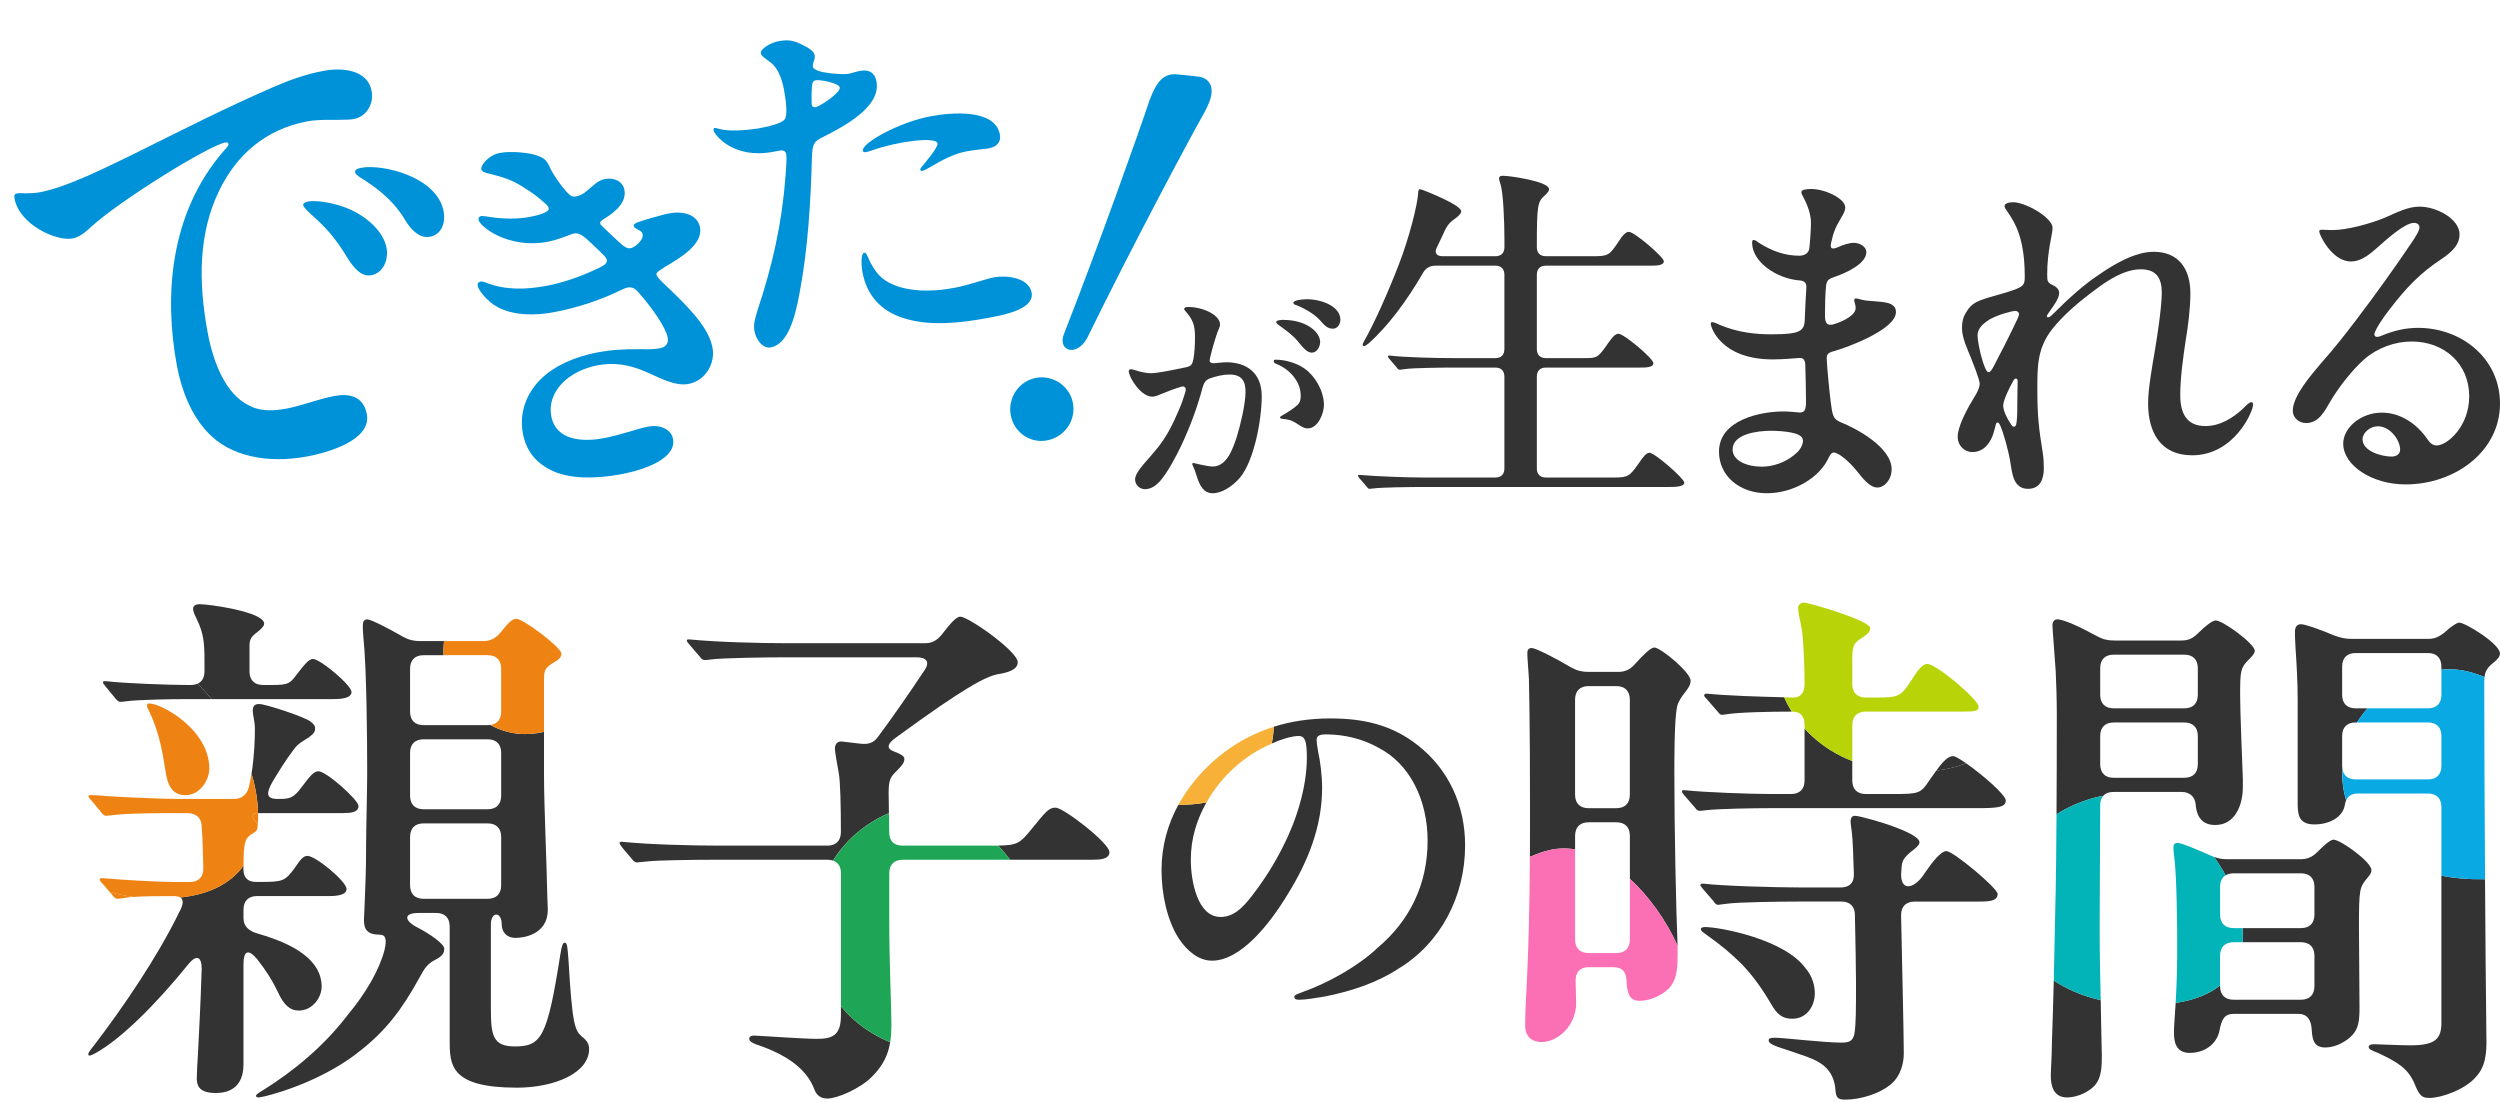 <svg width="567" height="250" viewBox="0 0 567 250" fill="none" xmlns="http://www.w3.org/2000/svg">
<path d="M310.691 110.866C310.366 110.866 310.287 110.786 309.961 110.368L308.326 108.472C308.246 108.392 308 108.063 308 107.894C308 107.725 308.079 107.725 308.326 107.725H308.493C312.573 108.054 319.019 108.303 323.09 108.303H339.157C340.458 108.303 341.197 107.556 341.197 106.238V85.431C341.197 84.114 340.458 83.367 339.157 83.367H329.448C327.004 83.367 320.391 83.447 318.764 83.696L317.462 83.865C317.295 83.865 317.058 83.785 316.732 83.287L315.097 81.391C315.018 81.311 314.771 80.982 314.771 80.893C314.771 80.724 314.851 80.644 315.097 80.644H315.264C318.447 81.053 325.79 81.222 329.862 81.222H339.157C340.458 81.222 341.197 80.483 341.197 79.157V62.32C341.197 61.002 340.458 60.255 339.157 60.255H325.614C324.392 60.255 323.416 60.664 322.677 61.99C319.168 68.095 314.683 74.129 310.357 77.92C309.864 78.33 309.539 78.499 309.381 78.499C309.135 78.499 309.055 78.33 309.055 78.169C309.055 77.92 309.302 77.511 309.627 76.933C311.746 73.132 314.763 66.449 317.216 60.095C319.661 53.821 321.455 46.47 321.622 43.996C321.622 43.168 321.789 42.919 322.026 42.919C322.519 42.919 325.781 44.325 327.654 45.233C329.044 45.891 331.409 47.128 331.409 47.956C331.409 48.454 330.679 49.113 329.862 49.691C328.472 50.679 327.989 51.507 327.171 53.402C326.845 54.141 326.441 54.889 325.869 56.126C325.218 57.363 325.869 58.11 327.092 58.11H339.165C340.467 58.11 341.206 57.363 341.206 56.045V54.479C341.206 50.519 340.959 43.337 340.23 41.522C340.062 41.023 339.983 40.694 339.983 40.445C339.983 40.035 340.309 39.866 340.801 39.866C342.595 39.866 349.199 40.943 350.835 42.18C351.16 42.429 351.327 42.678 351.327 42.919C351.327 43.248 351.081 43.666 350.351 44.325C348.716 45.811 348.557 46.47 348.557 56.045C348.557 57.363 349.287 58.11 350.597 58.11H361.124C364.632 58.11 364.958 58.03 367.077 54.808C367.974 53.402 368.713 52.584 369.443 52.584C370.665 52.584 377.357 58.279 377.357 59.267C377.357 60.255 375.484 60.255 374.42 60.255H350.597C349.296 60.255 348.557 60.994 348.557 62.32V79.157C348.557 80.475 349.287 81.222 350.597 81.222H359.33C362.267 81.222 362.425 81.142 364.712 77.84C365.688 76.434 366.347 75.695 367.077 75.695C368.299 75.695 374.992 81.311 374.992 82.379C374.992 83.367 373.198 83.367 371.808 83.367H350.597C349.296 83.367 348.557 84.106 348.557 85.431V106.238C348.557 107.556 349.287 108.303 350.597 108.303H366.013C369.196 108.303 369.601 108.054 371.72 105.001C372.784 103.435 373.435 102.688 374.086 102.688C375.308 102.688 382 108.552 382 109.46C382 110.448 379.714 110.448 378.412 110.448H322.703C320.259 110.448 313.162 110.528 311.527 110.777L310.709 110.857L310.691 110.866Z" fill="#333333"/>
<path d="M418.515 47.015C418.515 47.664 418.192 48.401 417.625 49.296C416.169 51.735 415.846 52.717 415.358 54.831C414.957 56.375 415.358 56.7 416.893 56.05C417.948 55.559 419.317 55.077 420.451 55.077C421.741 55.077 423.285 55.892 423.285 57.191C423.285 59.796 418.759 61.91 415.846 62.884C414.957 63.208 414.311 63.454 414.146 64.84C413.98 66.708 413.901 68.743 413.901 71.515C413.901 73.305 414.39 73.796 415.523 73.629C416.98 73.305 420.861 71.761 420.861 69.884C420.861 69.068 420.538 68.498 420.538 68.094C420.538 67.77 420.704 67.691 420.939 67.691C421.262 67.691 421.75 67.857 422.396 68.015C423.285 68.261 424.907 68.261 426.198 68.419C428.143 68.585 430 68.91 430 70.778C430 74.77 418.837 78.831 415.925 79.647C414.634 79.972 414.224 80.384 414.303 81.436C414.381 83.392 414.869 88.436 415.192 91.042C415.593 94.296 415.759 95.033 417.459 95.761C420.773 97.059 429.023 101.375 429.023 106.419C429.023 108.778 427.401 110.568 425.788 110.568C424.087 110.568 422.631 108.7 420.93 106.577C419.962 105.357 417.695 103.156 416.404 102.752C415.68 102.428 415.271 102.752 414.782 103.726C412.759 108.278 406.855 111.866 400.707 111.866C394.558 111.866 389.866 107.963 389.866 102.428C389.866 95.27 399.172 93.314 404.509 93.314C405.887 93.314 407.099 93.48 408.146 93.559C409.279 93.559 409.602 92.989 409.602 91.033C409.602 88.752 409.523 85.665 409.436 82.656C409.358 81.682 409.035 81.112 408.058 81.191C407.003 81.27 404.256 81.515 402.076 81.515C390.18 81.515 388 74.112 388 73.463C388 73.217 388.079 73.059 388.323 73.059C388.724 73.059 389.378 73.384 390.102 73.708C394.227 75.419 398.108 75.822 401.753 75.822C409.192 75.822 409.279 74.849 409.358 71.594C409.436 69.559 409.523 67.77 409.68 65.243C409.759 64.103 409.192 63.7 408.224 63.612C402.887 63.208 397.384 59.384 397.384 55.068C397.384 54.664 397.462 54.419 397.707 54.419C398.029 54.419 398.518 54.743 398.919 55.068C401.989 57.024 404.989 57.998 408.058 57.998C409.114 57.998 410.16 57.507 410.326 56.454C410.491 55.638 410.727 51.656 410.727 50.594C410.727 48.48 409.916 46.366 408.704 44.164C408.625 43.998 408.538 43.761 408.538 43.594C408.538 42.945 409.916 42.866 410.805 42.866C413.962 42.866 418.489 45.059 418.489 47.015H418.515ZM392.954 101.936C392.954 104.463 396.111 105.84 399.59 105.84C402.015 105.84 404.849 104.945 406.951 103.156C408.006 102.34 408.73 101.366 408.896 100.226C409.061 99.165 408.172 98.594 406.951 98.27C405.093 97.778 402.904 97.7 401.614 97.7C398.544 97.7 392.954 98.436 392.954 101.928V101.936Z" fill="#333333"/>
<path d="M465.528 51.678C465.528 53.133 464.302 56.853 464.302 62.264C464.302 63.963 464.382 64.12 465.943 64.852C466.595 65.253 467.01 65.741 467.01 66.473C467.01 67.762 465.704 69.383 464.717 70.838C464.47 71.16 464.223 71.561 464.223 71.727C464.223 71.892 464.39 71.971 464.549 71.971C464.955 71.971 465.696 71.16 466.754 70.115C468.959 67.85 472.971 64.294 475.838 62.439C479.277 60.016 484.181 57.106 488.432 57.106C494.323 57.106 496.775 61.227 496.775 66.481C496.775 69.958 496.281 73.835 495.708 77.234C495.134 81.111 494.482 85.642 494.482 89.597C494.482 93.553 495.787 96.629 500.205 96.629C503.477 96.629 506.344 94.852 508.628 92.752C509.448 91.941 510.101 91.218 510.595 91.218C510.921 91.218 511 91.462 511 91.784C511 93.318 506.749 103.26 497.172 103.26C489.975 103.26 487.188 98.006 487.188 91.462C487.188 88.308 488.088 83.219 488.661 79.908C489.234 76.51 490.293 69.644 490.293 66.333C490.293 63.022 488.987 61.079 485.548 61.079C481.87 61.079 478.104 63.502 475.238 65.689C471.799 68.198 468.042 71.343 465.422 74.663C461.983 79.107 462.071 83.228 462.071 88.561C462.071 94.215 462.397 97.126 463.297 102.702C463.464 103.756 463.544 105.046 463.544 106.179C463.544 108.522 462.812 110.866 459.945 110.866C456.594 110.866 456.347 107.311 455.941 104.802C455.615 102.624 454.389 98.014 453.569 96.315C453.402 95.993 453.243 95.827 453.075 95.827C452.908 95.827 452.749 95.906 452.669 96.228L452.176 98.084C451.523 100.349 449.971 102.528 447.351 102.528C445.473 102.528 444 100.994 444 99.13C444 96.542 446.373 92.342 447.766 90.077C448.26 89.353 448.992 87.977 448.992 87.01C448.992 86.121 447.44 82.244 447.025 81.189C446.205 79.168 444.979 76.58 444.979 74.48C444.979 73.191 445.147 71.892 446.126 70.516C447.678 68.006 450.05 67.85 454.795 66.394C459.046 65.105 459.213 64.695 459.213 62.761C459.213 60.173 459.046 57.829 458.561 55.486C457.829 52.253 457.009 50.475 455.042 47.644C454.795 47.321 454.636 46.999 454.636 46.755C454.636 46.032 455.862 45.866 456.603 45.866C459.381 45.866 465.519 49.343 465.519 51.687L465.528 51.678ZM457.106 70.516C456.285 70.516 453.26 71.326 451.214 72.459C449.495 73.591 448.516 74.559 448.516 76.092C448.516 78.114 450.068 84.413 450.967 84.413C451.461 84.413 451.788 83.768 452.193 83.036C453.26 81.015 455.465 76.728 456.691 74.149C457.264 72.938 457.917 71.727 457.917 71.239C457.917 70.838 457.511 70.516 457.097 70.516H457.106ZM457.353 95.81C457.52 94.677 457.52 93.065 457.52 92.011C457.52 89.423 457.599 87.158 457.599 86.513C457.599 86.112 457.52 85.868 457.194 85.868C456.947 85.868 456.788 86.034 456.541 86.513C455.562 88.212 454.328 90.878 454.328 92.011C454.328 93.144 455.227 94.921 455.88 95.888C456.374 96.699 456.532 96.777 456.779 96.777C457.026 96.777 457.273 96.612 457.353 95.81Z" fill="#333333"/>
<path d="M560.016 89.889C560.016 82.525 554.414 77.453 546.949 77.453C543.133 77.453 539.15 78.926 536.236 81.466C533.558 83.839 530.555 87.605 528.525 91.036C527.23 93.241 525.926 95.948 523.002 95.948C521.374 95.948 520 94.723 520 93.17C520 89.731 524.306 84.906 526.494 82.287C529.339 79.094 531.851 75.901 534.205 72.796C538.993 66.499 543.133 60.687 546.949 55.042C547.92 53.569 548.734 52.343 548.734 51.523C548.734 50.95 548.165 50.544 547.517 50.544C545.408 50.544 541.347 54.222 539.317 56.03C537.689 57.423 535.746 59.302 533.146 59.302C529.006 59.302 526.004 53.41 526.004 52.431C526.004 52.105 526.407 52.105 526.731 52.105C527.133 52.105 528.192 52.185 528.928 52.185C532.253 52.185 537.452 50.791 541.023 49.318C543.456 48.251 546.056 46.866 548.734 46.866C552.629 46.866 557.828 49.645 557.828 53.164C557.828 55.289 556.445 56.93 553.767 58.729C548.979 61.834 545.645 65.353 542.074 70.018C540.612 71.817 538.503 75.01 538.503 75.831C538.503 76.078 538.669 76.404 539.072 76.404C539.474 76.404 539.964 76.236 540.288 76.078C542.888 75.01 545.487 74.358 548.41 74.358C558.318 74.358 567 81.308 567 91.539C567 102.334 556.847 109.866 545.566 109.866C537.934 109.866 531.439 105.527 531.439 100.623C531.439 97.025 535.422 93.585 540.209 93.585C544.515 93.585 548.165 96.204 550.441 99.477C551.088 100.455 551.736 101.029 552.629 101.029C555.062 101.029 560.016 96.689 560.016 89.898V89.889ZM539.317 96.681C537.531 96.681 535.824 98.153 535.824 99.626C535.824 102.325 540.131 103.551 542.397 103.551C543.614 103.551 544.349 102.899 544.349 101.999C544.349 99.706 541.995 96.681 539.317 96.681Z" fill="#333333"/>
<path d="M276.712 73.586C276.712 74.218 276.254 74.728 275.734 76.503C275.329 77.707 274.359 81.186 274.359 81.704C274.306 82.161 274.703 82.389 275.276 82.389C275.963 82.328 277.4 82.161 278.14 82.161C282.9 82.161 286.161 84.735 286.161 89.814C286.161 95.243 284.442 104.442 281.234 108.325C279.515 110.329 277.109 111.866 275.047 111.866C272.984 111.866 272.068 110.153 271.38 107.869C271.213 107.236 270.86 106.322 270.631 105.865C270.516 105.575 270.402 105.409 270.402 105.233C270.402 105.057 270.569 105.004 270.684 105.004C270.746 105.004 273.777 105.804 275.038 105.804C278.246 105.804 279.621 101.806 280.538 98.951C281.34 96.324 282.433 91.808 282.485 89.005C282.547 86.317 281.507 84.946 278.872 84.946C277.321 84.946 276.007 85.289 274.456 85.807C273.478 86.15 273.081 86.721 272.737 87.924C271.592 92.212 270.102 96.324 268.04 100.778C266.894 103.238 264.77 107.289 262.998 109.23C262.134 110.144 261.05 110.944 259.675 110.944C258.582 110.944 257.437 110.083 257.437 108.712C257.437 107.341 259.217 105.452 261.05 103.344C263.862 100.198 265.351 97.686 267.185 93.398C267.987 91.623 268.278 90.71 268.851 88.882C268.965 88.364 268.965 87.907 268.674 87.793C268.56 87.678 268.331 87.617 268.04 87.678C266.718 88.021 263.915 89.111 262.998 89.506C262.364 89.796 261.791 89.963 261.332 89.963C258.697 89.963 256 85.508 256 84.191C256 83.962 256.176 83.734 256.52 83.734C256.802 83.734 258.071 84.138 258.415 84.252C259.05 84.419 260.134 84.647 261.112 84.647C262.549 84.647 266.903 83.734 269.08 83.277C270.173 83.048 270.455 82.591 270.684 81.335C270.913 80.017 271.028 78.251 271.028 76.538C271.028 73.735 270.569 72.479 268.789 70.484C268.674 70.37 268.56 70.195 268.56 70.08C268.56 69.685 269.194 69.623 269.476 69.623C272.861 69.623 276.695 71.451 276.695 73.568L276.712 73.586ZM294.419 96.262C292.93 95.234 292.128 95.12 290.867 95.006C290.577 94.945 290.295 94.892 290.295 94.663C290.295 94.488 290.753 94.259 291.044 94.092C292.022 93.521 293.626 92.493 294.252 91.861C294.939 91.228 295.001 90.49 295.001 89.691C295.001 86.492 292.419 83.69 289.501 82.547C289.219 82.433 288.867 82.266 288.867 81.915C288.867 81.686 289.034 81.572 289.325 81.572C291.335 81.572 294.023 82.258 295.918 83.628C298.209 85.227 300.272 88.654 300.272 91.852C300.272 93.627 299.011 97.167 296.544 97.167C295.794 97.167 295.107 96.71 294.419 96.254V96.262ZM291.158 72.558C296.085 72.558 299.408 75.185 299.408 77.584C299.408 78.559 298.721 79.982 297.513 79.982C296.482 79.982 295.565 78.893 294.534 77.636C293.326 76.09 291.837 75.062 290.295 73.92C290.065 73.744 289.431 73.349 289.431 73.059C289.431 72.602 290.638 72.54 291.149 72.54L291.158 72.558ZM296.376 67.866C299.813 67.866 304 69.527 304 72.496C304 73.524 303.365 74.552 302.281 74.552C300.959 74.552 300.219 73.577 299.355 72.611C298.262 71.407 296.261 70.098 294.084 69.237C293.626 69.123 293.335 68.947 293.335 68.666C293.335 68.095 295.345 67.866 296.376 67.866Z" fill="#333333"/>
<path d="M62.983 224.893C64.337 227.966 65.815 229.196 67.783 229.196C70.856 229.196 72.949 226.238 72.949 223.78C72.949 217.624 66.43 214.06 58.798 211.842C56.464 211.227 55.227 210.123 55.227 208.27V206.301C55.227 204.332 56.332 203.228 58.3 203.228H74.784C76.013 203.228 78.596 203.103 78.596 201.624C78.596 199.905 71.587 194.115 69.735 194.115C68.871 194.115 68.257 194.729 66.778 196.947C64.686 199.78 64.071 200.021 59.396 200.021H58.042C56.199 200.021 55.211 199.032 55.211 197.188V196.698C55.211 196.582 55.211 196.482 55.211 196.366C52.453 200.146 47.836 202.804 40.894 203.552C41.774 204.1 41.492 205.279 40.694 206.791C35.654 217.125 28.022 228.332 21.254 237.187C20.025 238.666 20.025 238.907 20.025 239.156C20.025 239.281 20.149 239.405 20.274 239.405C20.523 239.405 20.889 239.281 21.752 238.791C27.532 235.592 35.529 227.593 42.787 218.604C44.506 216.511 45.743 216.885 45.743 219.709C45.494 227.833 45.129 234.479 44.88 239.281C44.755 241.25 44.631 243.592 44.631 244.448C44.631 245.802 44.755 247.895 48.941 247.895C54.106 247.895 55.219 244.323 55.219 241.499V218.729C55.219 215.771 56.207 215.04 58.291 217.499C60.509 220.332 61.862 222.542 62.967 224.884L62.983 224.893Z" fill="#333333"/>
<path d="M75.531 158.56C77.134 158.56 79.717 158.435 79.717 156.956C79.717 155.353 72.583 149.447 70.981 149.447C69.992 149.447 68.888 150.925 67.169 153.135C65.815 154.979 65.325 155.353 61.879 155.353H59.662C57.694 155.353 56.589 154.248 56.589 152.279V146.622C56.589 144.903 56.954 144.404 58.433 143.299C59.047 142.809 59.911 142.07 59.911 141.455C59.911 138.747 47.363 137.027 45.27 137.027C44.531 137.027 43.792 137.277 43.792 138.132C43.792 138.622 44.157 139.486 44.531 140.226C46.25 143.673 46.375 146.007 46.375 149.829V152.288C46.375 153.675 45.818 154.622 44.797 155.071C45.91 156.151 46.981 157.322 48.011 158.568H75.531V158.56Z" fill="#333333"/>
<path d="M77.865 184.403C79.468 184.403 81.311 184.279 81.311 182.8C81.311 181.446 74.053 174.925 72.21 174.925C71.221 174.925 70.366 175.913 68.522 178.372C66.554 181.081 65.691 181.205 62.983 181.205C60.276 181.205 60.401 179.851 61.754 177.392C63.473 174.559 64.827 172.35 66.43 170.256C67.169 169.151 67.783 168.653 68.763 168.038C70.117 167.174 71.471 166.435 71.471 165.33C71.471 164.715 71.346 164.342 70.366 163.61C69.137 162.622 60.276 159.673 58.798 159.673C57.694 159.673 57.32 160.163 57.32 161.276C57.32 162.015 57.81 163.735 57.81 165.214C57.81 167.299 57.727 171.237 57.046 175.465C57.943 178.489 58.466 181.521 58.532 184.412H77.865V184.403Z" fill="#333333"/>
<path d="M25.581 203.111C25.83 203.477 26.195 203.851 26.685 203.851C27.05 203.851 27.79 203.726 28.529 203.601C29.035 203.527 29.6 203.468 30.198 203.419C28.296 203.153 26.519 202.754 24.833 202.247L25.572 203.103L25.581 203.111Z" fill="#EE8313"/>
<path d="M111.223 164.416C111.024 164.441 110.816 164.466 110.592 164.466H96.076C94.108 164.466 93.004 163.361 93.004 161.392V151.673C93.004 149.704 94.108 148.599 96.076 148.599H100.602C100.544 147.511 100.586 146.448 100.702 145.401H95.337C93.859 145.401 92.754 145.152 91.401 144.412C87.955 142.444 84.143 140.475 83.279 140.475C82.416 140.475 82.291 141.214 82.291 141.954C82.291 142.444 82.291 143.308 82.416 144.537C83.155 151.548 83.279 167.797 83.279 175.307C83.279 179.494 83.03 187.859 83.03 192.046C83.03 196.723 82.906 200.411 82.665 205.952L82.54 208.66C82.54 210.754 83.279 211.983 86.111 211.983C87.589 211.983 87.714 213.213 87.216 215.431C86.111 219.742 83.155 225.034 78.853 230.201C73.314 237.462 66.43 243.003 59.786 247.181C58.308 248.045 58.067 248.286 58.067 248.535C58.067 248.784 58.316 248.901 58.557 248.901C58.682 248.901 58.922 248.901 60.035 248.651C67.418 246.807 75.78 243.111 81.685 238.317C87.34 233.889 91.035 229.213 95.221 221.578C96.325 219.485 97.064 218.505 98.792 217.641C100.27 216.901 100.76 216.162 100.76 215.182C100.76 214.077 97.563 211.859 94.731 210.38C91.775 208.901 91.285 207.057 94.98 207.057H98.916C100.884 207.057 101.989 208.162 101.989 210.131V236.099C101.989 241.64 102.238 246.683 117.244 246.683C125.731 246.683 133.604 243.36 133.604 237.943C133.604 236.839 133.238 236.099 132.001 235.111C130.398 233.757 129.784 232.527 128.928 217.632C128.679 214.675 128.679 213.819 128.065 213.819C127.699 213.819 127.45 214.185 127.076 216.527C124.12 235.36 122.766 237.329 116.746 237.329C111.705 237.329 111.331 234.745 111.331 228.59V209.641C111.331 206.683 113.789 206.683 113.789 209.641C113.789 211.119 114.653 212.714 116.987 212.714C118.706 212.714 124.245 211.975 124.245 206.318L124.12 202.995C123.996 195.61 123.381 182.933 123.381 175.548V165.986C119.553 166.892 115.392 166.709 111.215 164.425L111.223 164.416ZM113.665 200.777C113.665 202.746 112.56 203.851 110.592 203.851H96.076C94.108 203.851 93.004 202.746 93.004 200.777V189.82C93.004 187.851 94.108 186.746 96.076 186.746H110.592C112.56 186.746 113.665 187.851 113.665 189.82V200.777ZM113.665 180.466C113.665 182.435 112.56 183.539 110.592 183.539H96.076C94.108 183.539 93.004 182.435 93.004 180.466V170.746C93.004 168.778 94.108 167.673 96.076 167.673H110.592C112.56 167.673 113.665 168.778 113.665 170.746V180.466Z" fill="#333333"/>
<path d="M190.721 228.199V230.317C190.721 234.994 188.628 235.609 185.182 235.609C181.985 235.609 171.895 234.87 171.031 234.87C170.541 234.87 169.927 234.994 169.927 235.609C169.927 235.975 170.292 236.473 171.771 236.963C177.924 239.057 182.84 242.13 184.692 247.056C185.057 248.045 185.797 249.15 187.648 249.15C189.866 249.15 195.031 246.932 197.738 244.224C200.296 241.665 201.434 239.223 201.89 236.373C201.193 236.083 200.512 235.767 199.848 235.443C196.102 233.565 193.08 231.082 190.721 228.207V228.199Z" fill="#333333"/>
<path d="M201.608 184.437L201.542 179.851C201.542 176.528 202.032 176.163 203.759 174.435C204.863 173.33 205.113 172.715 205.113 172.1C205.113 171.486 204.249 170.996 202.895 170.497C201.176 169.882 200.803 168.894 203.51 167.05C218.516 156.092 223.565 153.393 226.397 152.894C228.614 152.529 230.823 151.906 230.823 150.186C230.823 147.727 219.629 139.852 217.785 139.852C216.921 139.852 215.568 141.33 213.6 143.914C212.495 145.268 211.382 145.883 209.788 145.883H178.539C172.385 145.883 162.544 145.634 156.391 145.019H156.142C156.017 145.019 155.776 145.019 155.776 145.268C155.776 145.517 155.901 145.634 156.515 146.373L158.733 148.957C159.098 149.447 159.347 149.696 159.837 149.696C159.962 149.696 160.452 149.696 161.191 149.571C163.773 149.206 174.229 149.081 177.924 149.081H207.944C210.037 149.081 211.017 150.07 209.663 152.038C205.976 157.579 202.654 162.373 199.084 167.174C198.095 168.528 196.866 168.894 195.023 168.653L190.837 168.163C189.733 168.163 189.359 168.902 189.359 169.882C189.359 170.497 189.974 173.945 190.223 175.299C190.588 177.143 190.713 182.808 190.713 188.715C190.713 190.684 189.608 191.789 187.64 191.789H163.159C157.005 191.789 147.165 191.539 141.136 190.925H140.887C140.762 190.925 140.521 190.925 140.521 191.174C140.521 191.423 140.77 191.789 141.26 192.403L143.353 194.862C143.843 195.477 144.092 195.602 144.457 195.602L147.04 195.352C149.257 195.103 157.254 194.987 162.544 194.987H187.64C188.122 194.987 188.554 195.053 188.927 195.186C191.792 190.626 196.044 186.804 201.6 184.428L201.608 184.437Z" fill="#333333"/>
<path d="M239.443 183.174C237.84 183.174 237.225 184.038 233.904 188.1C231.338 191.224 230.781 191.714 226.388 191.78C227.327 192.794 228.24 193.865 229.104 194.987H247.805C249.524 194.987 251.617 194.862 251.617 193.267C251.617 191.174 241.162 183.174 239.434 183.174H239.443Z" fill="#333333"/>
<path d="M321.473 168.969C315.627 164.358 309.158 162.938 301.709 162.938C297.067 162.938 292.798 163.594 288.887 164.823C288.837 166.136 288.688 167.415 288.422 168.636C288.513 168.595 288.596 168.553 288.688 168.512C290.456 167.714 293.031 166.917 294.534 166.917C296.037 166.917 296.394 168.246 296.394 171.884C296.394 178.53 294.002 186.156 290.988 192.004C289.036 195.909 286.736 199.539 284.079 202.995C281.596 206.276 279.561 207.963 276.812 207.963C271.581 207.963 270.078 199.805 270.078 195.02C270.078 190.235 271.381 185.998 273.624 181.986C272.585 182.177 271.489 182.327 270.327 182.418C269.264 182.501 268.234 182.551 267.229 182.567C264.846 186.954 263.434 191.896 263.434 197.321C263.434 202.746 264.671 208.669 267.337 212.831C269.197 215.663 271.855 217.881 274.869 217.881C281.43 217.881 287.982 209.549 292.059 202.812C296.668 195.369 299.857 187.477 299.857 178.613C299.857 175.955 299.417 172.499 298.968 170.547C298.703 169.126 298.611 168.246 298.611 167.797C298.611 166.825 299.409 166.559 300.737 166.559C304.723 166.559 308.975 167.531 312.438 169.484C319.879 173.205 323.782 181.629 323.782 190.667C323.782 200.685 319.621 208.926 312.438 214.957C308.186 219.036 301.277 222.932 295.248 225.059C294.185 225.499 293.562 225.591 293.562 226.122C293.562 226.654 294.094 226.745 294.717 226.745C295.954 226.745 298.794 226.305 300.297 226.039C306.675 224.801 312.529 222.758 317.221 219.659C326.614 213.985 332.286 203.435 332.286 191.739C332.286 182.783 328.657 174.543 321.473 168.96V168.969Z" fill="#333333"/>
<path d="M387.244 157.33H386.995C386.746 157.33 386.505 157.455 386.505 157.696C386.505 157.82 386.505 157.945 386.995 158.435L389.453 161.268C389.943 161.883 390.192 162.132 390.557 162.132L391.545 162.007C394.211 161.525 402.009 161.393 406.352 161.393C405.704 160.346 405.131 159.258 404.641 158.144C398.994 158.012 391.612 157.771 387.235 157.33H387.244Z" fill="#333333"/>
<path d="M350.331 193.109C352.598 192.378 354.915 192.262 357.232 192.644V189.57C357.232 187.602 358.336 186.497 360.304 186.497H366.583C368.551 186.497 369.655 187.602 369.655 189.57V199.323C374.04 203.336 377.852 208.719 380.476 214.467C380.11 205.819 379.745 187.676 379.745 175.407C379.745 171.718 379.745 163.22 380.359 160.271C380.725 158.917 381.348 158.053 382.328 156.823C383.067 155.835 383.432 155.22 383.432 154.364C383.432 152.52 376.664 146.855 375.186 146.855C374.447 146.855 372.844 148.333 370.76 150.668C369.655 151.897 368.542 152.387 366.948 152.387H360.304C358.826 152.387 357.722 152.138 356.368 151.399C352.681 149.181 348.247 146.971 347.383 146.971C346.644 146.971 346.395 147.461 346.395 148.076C346.395 149.43 346.644 151.648 346.76 154.107C346.76 156.076 347.009 160.753 347.009 185.492C347.009 188.673 347.001 191.614 346.984 194.33C347.831 193.965 348.703 193.616 349.617 193.317C349.849 193.242 350.09 193.159 350.331 193.084V193.109ZM357.224 158.684C357.224 156.715 358.328 155.611 360.296 155.611H366.574C368.542 155.611 369.647 156.715 369.647 158.684V180.225C369.647 182.194 368.542 183.298 366.574 183.298H360.296C358.328 183.298 357.224 182.194 357.224 180.225V158.684Z" fill="#333333"/>
<path d="M406.56 231.048C409.632 231.048 411.6 228.34 411.6 225.267C411.6 223.663 411.111 221.454 409.508 219.609C404.708 212.964 389.943 210.255 386.746 210.255C386.131 210.255 385.757 210.38 385.757 210.746C385.757 211.111 386.123 211.36 386.986 211.975C390.433 214.434 392.642 216.286 395.108 218.745C397.45 221.204 399.534 224.037 401.627 227.609C402.981 229.952 404.085 231.057 406.551 231.057L406.56 231.048Z" fill="#333333"/>
<path d="M441.504 193.018C440.151 193.018 438.183 195.601 436.58 197.944C434.363 201.516 431.166 202.372 431.166 198.31L431.29 196.59C431.415 194.87 432.154 194.372 433.134 193.392L434.238 192.528C435.102 191.788 435.343 191.423 435.343 191.049C435.343 189.82 431.896 188.341 429.189 187.361C427.221 186.621 421.807 185.026 420.702 185.026C419.838 185.026 419.714 185.766 419.714 186.38C419.714 186.746 419.838 187.485 419.963 188.474C420.212 190.318 420.328 193.89 420.453 198.077C420.577 200.17 419.465 201.275 417.497 201.275H408.395C402.241 201.275 390.308 200.91 386.372 200.411H386.123C385.874 200.411 385.633 200.536 385.633 200.777C385.633 200.901 385.882 201.142 386.247 201.641L388.589 204.349C389.079 205.088 389.328 205.213 389.694 205.213L391.662 204.964C394.12 204.598 404.085 204.474 407.78 204.474H417.621C419.589 204.474 420.694 205.578 420.694 207.547C420.818 213.827 420.943 219.734 420.943 222.683C420.943 228.839 420.943 232.286 420.577 234.496C420.212 236.224 419.224 236.465 417.621 236.465C413.685 236.465 404.459 235.36 402.615 235.36C401.511 235.36 401.137 235.484 401.137 235.975C401.137 236.465 401.627 236.838 403.23 237.453C404.708 237.943 406.302 238.442 408.03 239.056C410.737 239.92 412.331 240.66 413.569 241.64C415.412 243.119 416.151 245.212 416.276 247.181C416.4 249.025 416.89 249.399 418.493 249.399C421.939 249.399 426.49 248.045 429.073 245.711C431.041 243.991 431.78 241.158 431.78 238.94C431.78 235.003 431.415 219.252 431.166 207.556C431.166 205.587 432.27 204.482 434.238 204.482H447.65C450.481 204.482 453.064 204.606 453.064 202.762C453.064 201.408 442.974 193.043 441.496 193.043L441.504 193.018Z" fill="#333333"/>
<path d="M445.906 173.097C443.963 173.895 441.712 174.468 439.138 174.775C438.648 175.448 438.125 176.204 437.568 177.01C435.6 179.967 435.235 180.084 429.322 180.084H423.168C421.2 180.084 420.096 178.979 420.096 177.01V172.607C419.216 172.258 418.369 171.885 417.555 171.478C414.241 169.816 411.493 167.681 409.275 165.222V177.01C409.275 178.979 408.171 180.084 406.203 180.084H401.893C396.968 180.084 386.887 179.718 382.087 179.22H381.838C381.588 179.22 381.472 179.22 381.472 179.469C381.472 179.835 381.838 180.208 381.962 180.333L384.42 183.166C384.786 183.656 385.035 183.905 385.525 183.905L386.754 183.78C389.461 183.415 398.073 183.29 401.27 183.29H448.264C452.815 183.29 454.908 183.166 454.908 181.571C454.908 180.242 449.485 175.598 445.897 173.097H445.906Z" fill="#333333"/>
<path d="M537.843 197.33C537.843 195.485 530.835 190.435 529.232 190.435C528.493 190.435 527.015 191.789 525.536 193.267C524.432 194.372 523.319 194.871 521.725 194.871H505.116C504.061 194.871 503.148 194.713 502.151 194.356C503.115 195.701 503.995 197.097 504.767 198.518C505.249 198.227 505.855 198.069 506.586 198.069H521.841C523.809 198.069 524.914 199.174 524.914 201.143V207.423C524.914 209.392 523.809 210.497 521.841 210.497H508.604C508.687 211.585 508.687 212.656 508.604 213.695H521.841C523.809 213.695 524.914 214.8 524.914 216.768V223.663C524.914 225.632 523.809 226.737 521.841 226.737H506.586C504.618 226.737 503.513 225.632 503.513 223.663V223.497C501.113 225.408 497.808 226.804 493.44 227.468C493.365 228.673 493.282 229.935 493.183 231.289C493.058 233.009 493.058 233.507 493.058 234.247C493.058 236.216 493.432 238.799 496.629 238.799C499.826 238.799 502.782 236.955 503.397 233.632C503.887 231.173 504.501 229.944 506.594 229.944H521.235C523.203 229.944 524.191 231.173 524.307 233.632C524.432 235.966 524.922 237.57 527.38 237.57C529.838 237.57 532.304 236.091 533.533 234.737C534.887 233.258 535.136 231.539 535.136 228.581L535.012 210.364C535.012 201.5 535.136 201.259 536.98 199.041C537.594 198.302 537.843 197.936 537.843 197.321V197.33Z" fill="#333333"/>
<path d="M557.774 141.206C557.284 141.206 556.42 141.821 555.432 142.56C553.713 144.163 552.476 144.894 550.881 144.894H533.284C531.931 144.894 530.826 144.645 529.473 144.155C526.275 142.801 522.829 141.571 521.849 141.571C520.869 141.571 520.496 142.311 520.496 143.291C520.496 143.781 520.496 145.26 520.62 146.863C520.869 150.435 521.11 154.863 521.11 158.551V181.936C521.11 184.644 521.235 186.979 524.922 186.979C528.119 186.979 531.316 185.5 531.814 182.551C531.873 182.16 531.972 181.811 532.105 181.504C531.391 179.153 531.117 176.727 531.241 174.31C531.216 174.111 531.2 173.911 531.2 173.695V166.925C531.2 164.956 532.304 163.851 534.273 163.851H534.563C535.261 162.738 536.058 161.666 536.963 160.653H534.273C532.304 160.653 531.2 159.548 531.2 157.579V151.183C531.2 149.214 532.304 148.109 534.273 148.109H550.632C552.6 148.109 553.705 149.214 553.705 151.183V151.872C556.968 151.54 560.29 152.188 563.487 153.575C563.653 152.146 564.185 151.357 565.638 150.194C566.253 149.704 566.992 148.965 566.992 148.225C566.992 146.007 559.119 141.214 557.766 141.214L557.774 141.206Z" fill="#333333"/>
<path d="M465.795 222.376C465.67 227.294 465.537 231.987 465.371 236.589C465.371 239.173 465.122 242.745 465.122 243.974C465.122 246.068 465.612 248.901 468.809 248.901C471.392 248.901 473.975 247.422 475.087 246.193C476.69 244.348 476.69 241.765 476.69 239.298C476.69 237.329 476.565 235.36 476.565 233.391C476.532 231.173 476.482 229.005 476.441 226.845C474.282 226.347 472.289 225.699 470.462 224.909C468.751 224.178 467.206 223.314 465.795 222.384V222.376Z" fill="#333333"/>
<path d="M497.974 182.435C498.099 184.154 498.713 187.112 502.4 187.112C507.2 187.112 508.678 182.069 508.678 178.622V176.653C508.429 170.373 508.064 161.019 508.064 157.579C508.064 152.039 508.188 151.424 510.032 149.58C510.647 148.965 511.386 148.225 511.386 147.611C511.386 146.007 504.128 140.716 502.525 140.716C501.786 140.716 500.191 141.945 498.589 143.549C497.36 144.778 496.371 145.268 494.777 145.268H479.522C478.044 145.268 476.939 145.019 475.585 144.28C472.015 142.311 468.078 140.467 466.6 140.467C465.861 140.467 465.496 141.081 465.496 141.821C465.496 142.685 465.745 145.019 466.235 152.279C466.359 155.112 466.484 158.435 466.484 162.123C466.484 170.306 466.459 178.098 466.417 184.686C468.784 183.166 471.508 181.92 474.606 181.047C474.838 180.981 475.071 180.914 475.303 180.856C475.868 180.698 476.441 180.59 477.014 180.499C477.537 179.909 478.334 179.61 479.397 179.61H494.777C496.745 179.61 497.85 180.84 497.974 182.443V182.435ZM476.325 151.548C476.325 149.58 477.429 148.475 479.397 148.475H495.391C497.36 148.475 498.464 149.58 498.464 151.548V157.579C498.464 159.548 497.36 160.653 495.391 160.653H479.397C477.429 160.653 476.325 159.548 476.325 157.579V151.548ZM476.325 173.33V166.933C476.325 164.965 477.429 163.86 479.397 163.86H495.391C497.36 163.86 498.464 164.965 498.464 166.933V173.33C498.464 175.299 497.36 176.404 495.391 176.404H479.397C477.429 176.404 476.325 175.299 476.325 173.33Z" fill="#333333"/>
<path d="M553.713 231.913C553.713 235.601 552.359 237.08 546.696 237.08C544.478 237.08 539.189 236.83 538.449 236.83C537.586 236.83 537.22 237.08 537.22 237.445C537.22 237.935 537.71 238.184 539.313 238.799C543.499 240.768 546.206 242.247 547.676 245.935C548.78 248.643 549.403 249.009 550.997 249.009C553.829 249.009 559.119 247.04 561.453 244.332C563.67 241.997 564.035 239.165 563.911 234.853C563.803 225.732 563.686 212.764 563.603 199.398C559.966 199.481 556.686 199.199 553.705 198.617V231.896L553.713 231.913Z" fill="#333333"/>
<path d="M57.934 186.248C58.192 186.505 58.374 186.696 58.474 186.92C58.532 186.098 58.557 185.259 58.532 184.403H58.424C57.195 184.403 56.946 185.392 57.934 186.248Z" fill="#EE8313"/>
<path d="M26.195 158.435C26.561 158.801 26.81 159.175 27.299 159.175C27.665 159.175 27.79 159.175 28.653 159.05C31.236 158.684 39.108 158.56 42.065 158.56H48.002C46.981 157.322 45.91 156.151 44.788 155.062C44.365 155.245 43.867 155.353 43.285 155.353H42.422C38.61 155.353 27.906 154.988 24.094 154.489H23.729C23.604 154.489 23.363 154.489 23.363 154.738C23.363 154.988 23.488 155.104 23.978 155.727L26.195 158.435Z" fill="#333333"/>
<path d="M55.227 196.374C55.244 190.551 55.634 190.044 57.436 188.956C57.918 188.682 58.2 188.366 58.358 188.042C58.399 187.668 58.441 187.294 58.466 186.921C58.366 186.705 58.183 186.505 57.926 186.248C56.938 185.384 57.187 184.403 58.416 184.403H58.524C58.458 181.513 57.934 178.48 57.037 175.457C56.88 176.462 56.68 177.484 56.448 178.497C55.958 180.341 54.729 181.205 53.002 181.205H40.578C36.268 181.205 25.448 180.715 21.387 180.341H20.415C20.166 180.341 20.05 180.466 20.05 180.59C20.05 180.84 20.415 181.205 20.664 181.454L22.998 184.287C23.247 184.653 23.612 185.026 24.102 185.026L25.331 184.902C28.653 184.412 37.016 184.412 40.337 184.412H42.43C44.523 184.412 45.752 185.517 45.752 187.61C46.001 190.443 46.001 193.766 46.117 196.964C46.117 198.933 45.013 200.038 43.045 200.038H39.598C35.787 200.038 27.416 199.547 23.48 199.174H23.114C22.865 199.174 22.624 199.174 22.624 199.423C22.624 199.788 22.873 200.038 23.363 200.528L24.841 202.256C26.519 202.762 28.304 203.161 30.206 203.427C32.556 203.244 35.637 203.236 39.357 203.236C40.072 203.236 40.578 203.352 40.91 203.56C47.853 202.812 52.47 200.162 55.227 196.374Z" fill="#EE8313"/>
<path d="M33.328 160.038C33.328 160.404 33.578 160.778 33.818 161.268C36.276 166.435 36.891 170.987 37.506 174.684C37.995 178.373 39.225 180.341 42.056 180.341C45.378 180.341 47.471 176.894 47.471 174.31C47.471 165.446 36.642 159.54 33.818 159.54C33.453 159.54 33.328 159.789 33.328 160.03V160.038Z" fill="#EE8313"/>
<path d="M224.927 191.789H204.747C202.779 191.789 201.674 190.8 201.674 188.715L201.616 184.437C196.052 186.804 191.809 190.634 188.944 195.195C190.098 195.593 190.729 196.59 190.729 198.069V228.199C193.088 231.065 196.111 233.557 199.856 235.435C200.52 235.767 201.201 236.074 201.899 236.365C202.098 235.102 202.173 233.757 202.173 232.278C202.173 228.955 201.683 217.757 201.683 209.267V198.069C201.683 196.1 202.787 194.995 204.755 194.995H229.112C228.248 193.874 227.343 192.794 226.397 191.789C225.948 191.789 225.466 191.797 224.927 191.797V191.789Z" fill="#1FA556"/>
<path d="M273.632 182.003C276.895 176.171 282.16 171.319 288.43 168.653C288.696 167.423 288.845 166.152 288.895 164.84C282.791 166.759 277.56 170.082 273.183 174.559C270.842 176.968 268.824 179.66 267.229 182.584C268.234 182.567 269.272 182.518 270.327 182.435C271.489 182.343 272.585 182.194 273.623 182.003H273.632Z" fill="#F8B138"/>
<path d="M369.655 199.332V213.08C369.655 215.049 368.551 216.154 366.583 216.154H360.304C358.336 216.154 357.232 215.049 357.232 213.08V192.644C354.923 192.262 352.598 192.378 350.331 193.109C350.09 193.184 349.858 193.259 349.617 193.342C348.703 193.641 347.84 193.99 346.984 194.356C346.81 220.058 345.905 226.297 345.905 232.527C345.905 235.485 347.873 236.34 349.6 236.34C353.287 236.34 357.473 232.652 357.473 227.476L357.348 222.434C357.348 220.465 358.336 219.36 360.304 219.36H365.843C367.812 219.36 368.8 220.224 368.916 222.559C369.041 224.777 369.281 226.986 371.872 226.986C374.463 226.986 377.162 225.508 378.391 224.278C380.484 222.185 380.484 219.111 380.484 216.278V214.559C380.484 214.559 380.484 214.509 380.484 214.476C377.86 208.727 374.048 203.336 369.663 199.332H369.655Z" fill="#FB6FB4"/>
<path d="M417.555 171.486C418.369 171.893 419.224 172.267 420.096 172.615V164.466C420.096 162.497 421.2 161.392 423.168 161.392H444.942C448.14 161.392 448.754 161.268 448.754 160.288C448.754 158.684 439.163 150.568 437.07 150.568C436.082 150.568 434.853 152.047 433.258 154.63C431.166 157.953 430.426 158.202 425.627 158.202H423.168C421.2 158.202 420.096 157.098 420.096 155.129V149.713C420.096 146.39 420.461 145.899 421.939 144.911C422.928 144.172 424.157 143.681 424.157 142.452C424.157 140.732 410.255 136.67 409.151 136.67C408.412 136.67 407.797 137.285 407.797 137.775C407.797 138.141 407.922 139.254 408.171 140.359C408.42 141.463 408.785 143.191 408.91 145.16C409.159 148.849 409.275 151.806 409.275 155.129C409.275 157.098 408.412 158.202 406.693 158.202C406.045 158.186 405.364 158.169 404.658 158.153C405.156 159.266 405.721 160.354 406.369 161.401C406.435 161.401 406.502 161.401 406.568 161.401C408.412 161.401 409.275 162.506 409.275 164.474V165.239C411.501 167.698 414.25 169.833 417.555 171.494V171.486Z" fill="#B9D309"/>
<path d="M442.983 171.486C441.787 171.486 440.591 172.79 439.138 174.784C441.712 174.476 443.963 173.903 445.906 173.106C444.511 172.134 443.39 171.486 442.983 171.486Z" fill="#333333"/>
<path d="M503.513 216.768C503.513 214.8 504.618 213.695 506.586 213.695H508.604C508.695 212.656 508.695 211.585 508.604 210.496H506.586C504.618 210.496 503.513 209.392 503.513 207.423V201.142C503.513 199.905 503.953 199.008 504.767 198.509C503.986 197.089 503.114 195.693 502.151 194.347C501.877 194.248 501.595 194.14 501.296 194.007C498.223 192.653 494.777 191.174 493.913 191.174C493.174 191.174 492.925 191.539 492.925 192.279C492.925 192.769 493.05 193.882 493.174 194.862C493.664 198.8 493.789 209.383 493.789 213.819C493.789 219.078 493.714 222.882 493.432 227.468C497.8 226.803 501.105 225.408 503.505 223.497V216.768H503.513Z" fill="#02B3B7"/>
<path d="M474.606 181.047C471.508 181.92 468.784 183.166 466.418 184.686C466.368 192.661 466.301 198.858 466.235 201.757C466.094 209.2 465.952 215.979 465.795 222.376C467.206 223.314 468.751 224.17 470.462 224.901C472.289 225.69 474.29 226.338 476.441 226.837C476.325 221.445 476.2 216.154 476.2 210.613L476.325 182.676C476.325 181.712 476.574 180.997 477.014 180.491C476.441 180.582 475.876 180.698 475.303 180.848C475.071 180.914 474.838 180.981 474.606 181.039V181.047Z" fill="#02B3B7"/>
<path d="M553.713 151.872V157.579C553.713 159.548 552.609 160.653 550.64 160.653H536.963C536.058 161.667 535.252 162.738 534.563 163.851H550.64C552.609 163.851 553.713 164.956 553.713 166.925V173.695C553.713 175.664 552.609 176.769 550.64 176.769H534.281C532.529 176.769 531.466 175.889 531.25 174.31C531.125 176.728 531.399 179.162 532.113 181.504C532.545 180.532 533.376 179.967 534.771 179.967H550.64C552.609 179.967 553.713 181.072 553.713 183.041V198.625C556.694 199.199 559.983 199.489 563.612 199.406C563.504 183.024 563.429 166.044 563.429 154.863C563.429 154.365 563.454 153.949 563.496 153.567C560.298 152.18 556.968 151.523 553.713 151.864V151.872Z" fill="#09A9E4"/>
<path d="M100.602 148.591H110.592C112.56 148.591 113.665 149.696 113.665 151.665V161.384C113.665 163.129 112.793 164.192 111.223 164.416C115.392 166.701 119.561 166.884 123.389 165.978V153.883C123.389 151.665 123.879 151.299 126.097 149.945C126.711 149.58 127.326 149.081 127.326 148.226C127.326 146.872 118.714 140.35 117.111 140.35C116.248 140.35 115.508 140.965 113.54 143.424C112.436 144.778 111.207 145.393 109.604 145.393H100.693C100.577 146.44 100.536 147.511 100.594 148.591H100.602Z" fill="#EE8313"/>
<path d="M3.798 43.874C4.265 43.787 4.969 43.773 5.832 43.849C7.264 43.818 8.094 43.781 9.017 43.609C15.372 42.426 24.55 37.722 30.583 34.806C40.982 29.64 51.36 24.359 61.992 19.75C65.864 18.074 69.458 16.803 73.502 16.05C77.545 15.297 83.373 15.768 84.276 20.622C84.837 23.631 83.09 26.467 80.197 27.006C78.921 27.243 75.443 27.172 74.125 27.181C72.807 27.191 71.031 27.274 69.766 27.51C60.175 29.296 53.612 35.187 49.72 43.209C45.05 52.815 44.924 63.72 47.101 75.411C48.372 82.236 51.162 89.498 56.66 92.058C59.181 93.381 62.254 93.174 65.021 92.658C68.37 92.035 72.502 90.428 75.737 89.826C78.972 89.223 82.4 89.658 83.198 93.942C84.318 99.959 73.944 102.727 69.673 103.523C60.777 105.179 52.097 103.565 46.983 97.939C43.554 94.274 41.243 88.951 40.125 82.947C37.218 67.336 38.37 48.459 50.785 34.181C51.188 33.752 51.889 33.02 51.823 32.667C51.757 32.314 51.508 32.242 51.041 32.329C47.339 33.018 27.385 45.352 20.74 51.377C19.615 52.423 18.19 53.761 16.459 54.084C12.757 54.773 4.395 50.942 3.298 45.051C3.147 44.242 3.333 43.972 3.8 43.885L3.798 43.874ZM79.611 47.593C83.142 49.211 86.974 52.447 87.684 56.264C88.115 58.577 87.172 61.865 84.165 62.425C81.852 62.856 80.103 60.553 78.75 58.411C75.81 53.571 73.74 51.445 70.306 48.383C69.575 47.682 68.855 46.979 68.767 46.512C68.68 46.045 69.468 45.78 69.935 45.693C71.78 45.35 76.343 46.056 79.625 47.603L79.611 47.593ZM100.615 47.985C101.088 50.526 100.151 53.212 97.497 53.706C94.843 54.2 92.779 51.472 91.719 49.642C88.949 45.017 84.557 42.004 81.722 40.256C81.168 39.876 80.627 39.505 80.54 39.038C80.411 38.343 81.561 38.129 82.028 38.042C86.653 37.181 99.139 39.995 100.627 47.983L100.615 47.985Z" fill="#0092D8"/>
<path d="M121.822 35.293C123.679 35.881 124.125 36.648 124.829 38.209C125.665 39.931 128.326 43.753 129.577 44.454C130.372 44.87 131.901 44.299 132.876 43.461C134.225 42.461 135.472 40.915 137.161 40.601C139.435 40.178 141.279 41.24 141.616 43.054C142.106 45.681 139.948 47.867 136.995 49.638C136.352 50.035 135.906 50.405 136.213 50.911C136.748 51.561 139.693 54.202 140.573 55.074C142.297 56.63 142.909 56.609 144.176 55.716C145.061 54.987 145.921 54.078 145.752 53.167C145.634 52.532 145.183 52.339 144.389 51.922C144.046 51.709 143.806 51.559 143.756 51.291C143.622 50.568 144.715 50.364 147.809 49.409C149.481 49.005 150.238 48.679 151.819 48.384C154.689 47.85 158.194 48.51 158.769 51.593C159.461 55.311 154.502 58.398 150.89 60.476C150.167 60.99 148.767 61.713 148.869 62.258C149.02 63.071 151.326 64.99 152.582 66.254C157.46 70.977 160.847 74.849 161.608 78.933C162.25 82.383 160.021 86.358 156.156 87.077C153.385 87.594 150.551 86.152 146.418 84.295C142.743 82.724 139.351 82.135 135.593 82.835C128.956 84.07 123.998 88.84 125.028 94.372C126.058 99.904 132.076 100.281 136.829 99.396C140.889 98.64 144.62 97.196 147.001 96.753C149.773 96.236 152.237 97.377 152.642 99.549C153.452 103.901 146.456 106.517 140.815 107.567C135.174 108.618 128.838 108.762 124.621 106.45C121.329 104.714 119.294 102.088 118.586 98.281C117.723 93.652 119.363 89.223 122.648 85.985C125.852 82.855 130.509 80.859 135.555 79.92C138.825 79.311 141.665 79.161 145.47 79.201C147.227 79.253 148.441 79.212 149.632 78.99C150.822 78.769 151.707 78.04 151.437 76.592C150.998 74.233 147.942 69.92 145.206 66.777C143.856 65.059 142.981 64.751 141.101 65.665C136.503 67.926 131.2 69.764 125.656 70.797C119.81 71.885 114.867 71.207 111.784 68.97C110.243 67.851 108.548 65.911 108.345 64.82C108.244 64.275 108.487 63.953 108.984 63.86C109.18 63.824 109.597 63.838 110.374 64.165C114.679 65.805 119.167 65.718 124.027 64.813C127.492 64.168 131.639 62.739 134.934 61.182C138.167 59.831 138.227 59.071 136.617 57.586C135.476 56.393 134.375 55.47 133.251 54.367C131.772 53.042 130.898 52.743 129.929 53.016C128.869 53.398 126.502 54.403 124.12 54.846C115.307 56.487 108.827 51.407 108.539 49.861C108.454 49.405 108.697 49.082 109.097 49.008C109.595 48.915 110.665 49.187 112.232 49.358C115.367 49.708 117.817 49.631 120.198 49.187C122.277 48.8 124.609 48.089 124.456 47.266C124.406 46.998 124.257 46.739 123.869 46.34C122.145 44.784 120.473 43.505 119.325 42.868C116.628 41.022 114.639 40.264 110.454 39.268C109.693 39.031 109.243 38.837 109.158 38.382C108.99 37.479 110.81 35.161 113.387 34.681C115.964 34.202 120.146 34.643 121.798 35.27L121.822 35.293Z" fill="#0092D8"/>
<path d="M171.755 70.508C175.113 60.499 177.307 50.89 178.104 40.469C178.284 38.578 178.456 35.712 178.329 35.029C178.202 34.347 177.776 33.981 176.841 34.155L175.299 34.442C166.234 36.131 162.011 30.542 161.819 29.514C161.772 29.261 161.908 29.053 162.085 29.02C162.338 28.973 162.546 29.108 163 29.207C165.155 29.87 169.169 29.567 171.923 29.141C173.979 28.758 177.292 28.054 177.991 27.035C178.69 26.015 178.223 22.57 177.809 20.345C177.394 18.12 176.539 15.445 174.704 14.112C173.469 13.191 172.675 12.72 172.564 12.121C172.372 11.093 174.759 9.681 176.646 9.329C179.124 8.868 180.447 9.328 182.522 10.45C183.3 10.837 184.588 11.574 184.762 12.51C184.842 12.94 184.769 13.485 184.571 13.871C184.467 14.248 184.284 14.718 184.364 15.148C184.651 16.69 191.417 16.93 192.361 16.754C193.212 16.596 193.871 16.299 195.068 16.076C197.123 15.693 198.419 16.516 198.784 18.479C199.852 24.211 191.557 28.589 186.628 31.095C184.515 32.107 184.273 32.684 184.14 35.805C183.881 45.323 183.307 56.052 181.35 66.419C180.38 71.649 178.824 78.043 174.805 78.791C172.927 79.141 171.453 76.939 171.103 75.059C170.816 73.517 171.328 72.009 171.765 70.515L171.755 70.508ZM184.065 21.125C184.092 21.739 184.034 23.345 184.112 23.767C184.191 24.188 184.492 24.402 185.006 24.307C185.95 24.131 190.682 21.035 190.459 19.838C190.268 18.81 185.963 18.024 185.02 18.2C184.169 18.358 184.187 18.974 184.056 21.126L184.065 21.125ZM196.807 58.23C198.367 61.837 200.061 63.815 203.917 65.05C208.049 66.313 212.501 66.016 216.604 65.252C219.679 64.679 223.487 63.264 225.543 62.881C228.02 62.42 233.321 62.845 233.975 66.36C234.63 69.874 228.518 71.274 225.013 71.927L223.816 72.15C217.919 73.248 210.72 74.056 204.879 72.135C199.801 70.517 196.591 67.043 195.586 61.649C195.459 60.966 195.075 57.497 196.018 57.321C196.364 57.257 196.628 57.74 196.808 58.238L196.807 58.23ZM195.694 34.185C195.375 32.474 203.868 27.71 211.139 26.356C215.504 25.543 225.665 24.54 226.779 30.524C227.066 32.067 226.228 33.278 224.265 33.643C223.321 33.819 221.227 33.947 219.255 34.315C216.264 34.872 213.618 36.341 210.985 37.887C210.587 38.135 209.623 38.672 209.202 38.751C209.033 38.782 208.757 38.746 208.725 38.578C208.678 38.325 208.882 38.017 209.249 37.599C209.683 37.074 212.799 33.398 212.641 32.547C212.322 30.836 203.192 32.178 197.968 34.041C197.386 34.236 196.803 34.432 196.542 34.48C196.374 34.512 195.776 34.623 195.695 34.194L195.694 34.185Z" fill="#0092D8"/>
<path d="M229.73 89.901C231.303 86.295 235.454 84.572 239.154 86.19C242.855 87.807 244.435 92.02 242.864 95.617C241.292 99.214 236.989 101.005 233.393 99.433C229.797 97.862 228.112 93.603 229.731 89.892L229.73 89.901ZM260.818 22.493C262.311 18.48 263.977 16.677 266.681 16.851C268.392 16.966 270.426 17.221 271.988 17.395C272.347 17.429 272.669 17.568 272.982 17.706C274.681 18.447 275.455 20.424 274.114 23.499C273.928 23.926 273.467 24.98 272.946 25.892C269.73 31.548 256.784 55.797 246.557 76.692C245.33 78.934 243.458 79.756 242.187 79.201C241.124 78.738 240.545 77.478 241.414 75.464C249.387 55.109 258.345 29.878 260.799 22.499L260.818 22.493Z" fill="#0092D8"/>
</svg>
